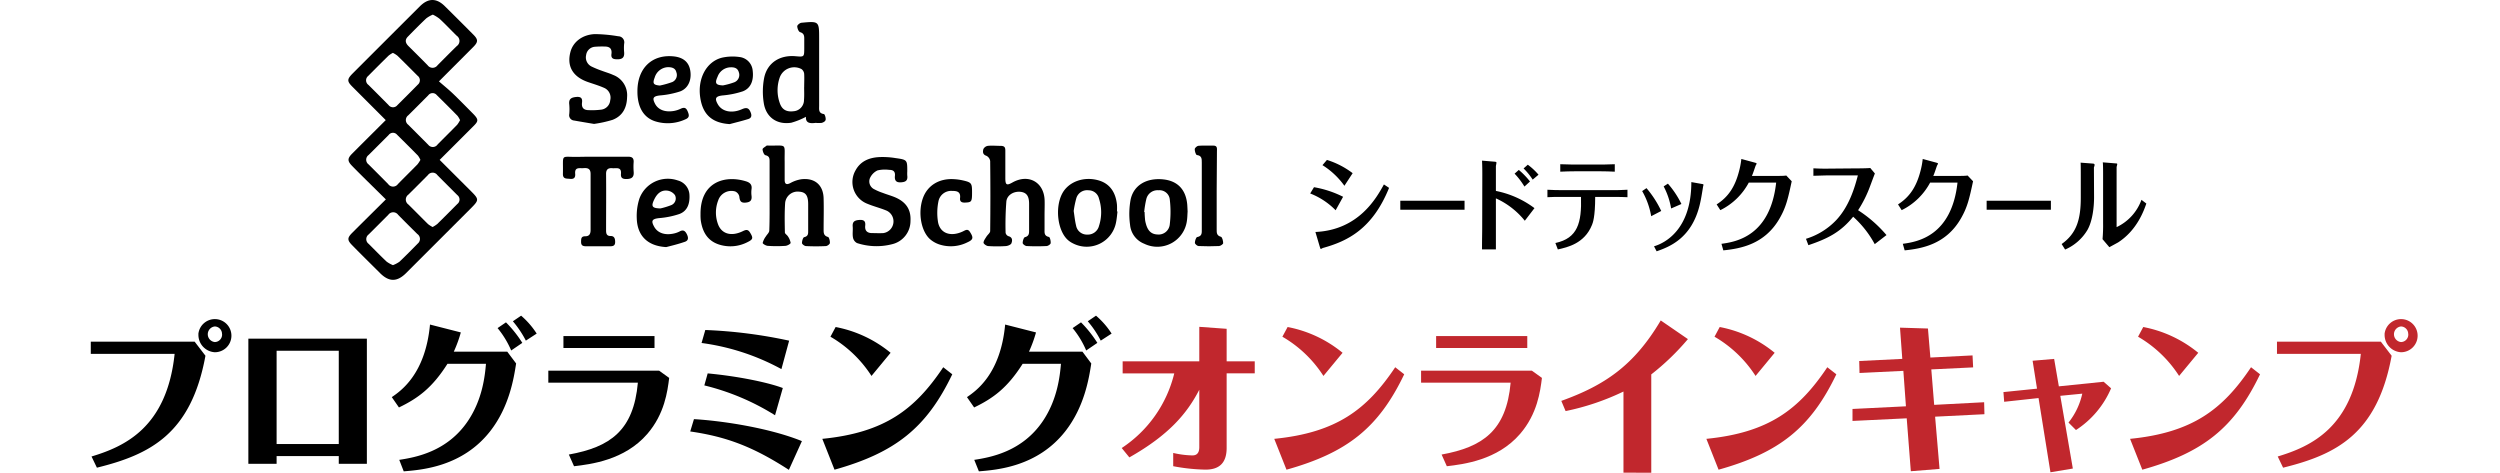 <svg xmlns="http://www.w3.org/2000/svg" viewBox="0 0 670 126.67"><defs><style>.cls-1{fill:#c1272d;}.cls-2{fill:none;}</style></defs><g id="レイヤー_2" data-name="レイヤー 2"><g id="contents"><path d="M52.16,91.56l2.9,3.78c-3.84,21-14.89,26.49-29.09,30l-1.44-3c8.72-2.64,20.18-7.65,22.27-27.5H24.33V91.56Zm1-2a4.44,4.44,0,1,1,4.42,4.84A4.66,4.66,0,0,1,53.18,89.53Zm6.34,0a2,2,0,0,0-1.92-2.07,2.1,2.1,0,0,0,0,4.18A2,2,0,0,0,59.52,89.53Z"/><path d="M98.32,124.3H90.79v-2.07H74.13v2.07H66.56V90.76H98.32ZM90.79,119V94H74.13v25Z"/><path d="M107,123.24c4.3-.66,12.85-2.16,18.41-10.43,3.93-5.85,4.55-12.14,4.83-15.31H119.92c-4.09,6.46-7.9,9.24-13,11.7L105,106.43c2.38-1.63,9-6.12,10.24-19.45l8.26,2.11a34.16,34.16,0,0,1-1.88,5.15h14.32l2.38,3.17c-.62,4-1.84,11.66-7,18.22-7.41,9.41-18.17,10.29-23.12,10.69Zm30-29.31a24.45,24.45,0,0,0-3.65-6l2.25-1.54a31.41,31.41,0,0,1,4.38,5.5Zm3.93-2.64a27.19,27.19,0,0,0-3.48-5.19l2.21-1.5a22,22,0,0,1,4.17,4.8Z"/><path d="M176.64,99.34l2.7,1.94c-.45,3.61-1.23,9.64-5.85,15-6.1,7.08-15.23,8.14-19.65,8.67l-1.39-3.13c11.05-2,17.35-6.38,18.5-19.27h-24V99.34Zm-1.23-9.28v3.21H151V90.06Z"/><path d="M211.42,125.92c-9.66-6.24-16.74-8.88-26.44-10.29l1-3.3c7.61.44,20.29,2.37,28.93,5.89Zm-2-27a61.58,61.58,0,0,0-21.4-7l1-3.48a129,129,0,0,1,22.47,2.86Zm-1.71,12.37a64.29,64.29,0,0,0-18.95-8l.9-3.22c8.55.8,16.41,2.51,20.13,3.92Z"/><path d="M220.38,117.61c16.74-1.67,24.84-7.88,32.41-19.19l2.42,1.89c-6.88,14.35-15.27,21-31.56,25.57Zm13.18-16.86a32.38,32.38,0,0,0-11-10.51l1.39-2.6a32.84,32.84,0,0,1,14.73,6.91Z"/><path d="M261.1,123.24c4.29-.66,12.85-2.16,18.41-10.43,3.93-5.85,4.54-12.14,4.83-15.31H274.07c-4.09,6.46-7.9,9.24-13,11.7l-1.92-2.77c2.37-1.63,9-6.12,10.23-19.45l8.27,2.11a35.32,35.32,0,0,1-1.88,5.15h14.32l2.37,3.17c-.61,4-1.84,11.66-7,18.22-7.4,9.41-18.17,10.29-23.12,10.69Zm30-29.31a24.14,24.14,0,0,0-3.64-6l2.25-1.54a31.41,31.41,0,0,1,4.38,5.5ZM295,91.29a26.28,26.28,0,0,0-3.48-5.19l2.21-1.5a21.66,21.66,0,0,1,4.18,4.8Z"/><path class="cls-1" d="M314.42,121.39a24.76,24.76,0,0,0,5.07.66c.53,0,1.92,0,1.92-2.2v-15.4c-3.27,6.34-8.1,12.1-18.74,18.13l-2.05-2.51a33.36,33.36,0,0,0,14.08-20H300.87V96.84h20.54V87.59l7.33.53v8.72h7.53v3.21h-7.53v20c0,4.05-2,5.81-5.65,5.81a50,50,0,0,1-8.67-.92Z"/><path class="cls-1" d="M341.5,117.61c16.74-1.67,24.85-7.88,32.42-19.19l2.41,1.89c-6.87,14.35-15.26,21-31.55,25.57Zm13.18-16.86a32.29,32.29,0,0,0-11-10.51l1.4-2.6a32.84,32.84,0,0,1,14.73,6.91Z"/><path class="cls-1" d="M410.54,99.34l2.7,1.94c-.45,3.61-1.23,9.64-5.85,15-6.1,7.08-15.22,8.14-19.64,8.67l-1.4-3.13c11-2,17.36-6.38,18.5-19.27h-24V99.34Zm-1.23-9.28v3.21H384.88V90.06Z"/><path class="cls-1" d="M435.09,126.67V104.93a66.18,66.18,0,0,1-15.51,5.24l-1.15-2.73c11.5-4.14,19.44-9.37,26.65-21.56l7.28,5a65.74,65.74,0,0,1-9.82,9.46v26.36Z"/><path class="cls-1" d="M457.31,117.61c16.74-1.67,24.84-7.88,32.41-19.19l2.42,1.89c-6.88,14.35-15.27,21-31.56,25.57Zm13.18-16.86a32.38,32.38,0,0,0-11-10.51l1.39-2.6a32.84,32.84,0,0,1,14.73,6.91Z"/><path class="cls-1" d="M517.34,95.82l11.3-.57.16,3.21L517.59,99l.77,9.5,13.39-.7.08,3.21-13.22.66,1.19,14-7.7.62L511,112.11l-14.53.7,0-3.21,14.32-.71-.69-9.5-11.75.57-.08-3.21,11.54-.57-.61-8.37,7.49.23Z"/><path class="cls-1" d="M552.16,106.08l3.36,19.49-6,1-3.19-19.89-9.21,1-.2-2.6,9-.92-1.18-7.48,5.77-.49,1.26,7.35,12-1.23,2,1.76a25,25,0,0,1-9.41,11.18l-2-2a18.91,18.91,0,0,0,3.69-7.75Z"/><path class="cls-1" d="M570.86,117.61c16.74-1.67,24.84-7.88,32.42-19.19l2.41,1.89c-6.88,14.35-15.26,21-31.55,25.57ZM584,100.75a32.29,32.29,0,0,0-11-10.51l1.39-2.6a32.83,32.83,0,0,1,14.74,6.91Z"/><path class="cls-1" d="M638.06,91.56l2.9,3.78c-3.84,21-14.89,26.49-29.09,30l-1.44-3c8.72-2.64,20.18-7.65,22.27-27.5H610.23V91.56Zm1-2a4.44,4.44,0,1,1,4.42,4.84A4.65,4.65,0,0,1,639.08,89.53Zm6.34,0a2,2,0,0,0-1.92-2.07,2.1,2.1,0,0,0,0,4.18A2,2,0,0,0,645.42,89.53Z"/><path d="M352.15,50.17a27.76,27.76,0,0,1,7.8,2.57l-2,3.61a19.44,19.44,0,0,0-6.82-4.5Zm.38,12c11.62-.53,16.37-9.14,18.36-12.74l1.38.92c-4.45,11-11.11,14.27-17.68,16.09-.07,0-.5.28-.6.28s-.15-.17-.28-.56Zm3.09-19.31a22.42,22.42,0,0,1,6.89,3.55l-2.21,3.38a20.75,20.75,0,0,0-5.88-5.53Z"/><path d="M375.28,53.8l4.85,0h7.46c1.54,0,3.32,0,4.91,0v2.41c-1.18,0-3.6,0-4.85,0h-7.46c-3.4,0-3.83,0-4.91,0Z"/><path d="M397.26,46.54c0-.42,0-2.15-.08-3.49l3.32.28c.2,0,.55.05.55.25s-.15.84-.15,1v6.59a25.48,25.48,0,0,1,10.34,4.61l-2.59,3.38a21,21,0,0,0-7.75-6V61c0,1.15,0,4.45,0,5.84h-3.72c0-3,.05-4.24.05-5.95Zm9.78-1a20.73,20.73,0,0,1,3,3.1L408.55,50a19.9,19.9,0,0,0-2.64-3.46Zm3.72,2.6a17.06,17.06,0,0,0-2.44-3l1.13-1a16.92,16.92,0,0,1,2.87,2.68Z"/><path d="M416.84,65.12c6-1.26,7.07-5.45,6.87-12.35h-5c-1.56,0-2.84,0-4,.08v-2c1.33.08,2.66.11,4,.11h13.45c.71,0,2.62,0,4-.11v2c-.91-.05-2.32-.08-4-.08h-4.65c0,5.42-.65,7-.85,7.49-2,5-6.54,6-9.16,6.59Zm5.59-19.22c-1.36,0-3.27.05-4.28.11v-2c2.34.09,4.05.09,4.28.09h6.13c.45,0,2.16,0,4.2-.09v2c-1.05-.06-2.79-.11-4.1-.11Z"/><path d="M441.26,50.42a27.34,27.34,0,0,1,3.95,6.12l-2.69,1.4a20.47,20.47,0,0,0-2.42-6.73Zm15-1.09c.1,0,.27.06.27.2s-.12.47-.12.59c-.33,2-.48,3.07-.88,4.77-2.17,9-8.13,11.26-11.55,12.46l-.7-1.34c3-.89,10-4.52,10-17.21ZM447,49.22a24.15,24.15,0,0,1,3.62,5.45l-2.76,1.2a19.51,19.51,0,0,0-2-5.92Z"/><path d="M460.06,54.78c3.15-2,4.93-4.75,6-8.88a21.17,21.17,0,0,0,.62-3.3l3.68,1c.3.09.42.17.42.26a3,3,0,0,1-.27.53c-.28.78-.66,2-1,2.76h5.21c2.52,0,3.37,0,4-.11l1.46,1.54c-1,4.66-1.51,6.93-3.24,9.94-4,7-10.54,8.11-15.09,8.58l-.5-1.76c4-.53,13.07-2.12,14.66-16.4h-7.34a17.28,17.28,0,0,1-7.62,7.38Z"/><path d="M502.43,65.43a27.31,27.31,0,0,0-5.78-7.35c-3.27,4-6.51,5.78-12,7.63L484,64a18.7,18.7,0,0,0,8.1-5c3.47-3.69,4.95-8.69,5.81-12l-7.55,0c-.93,0-3.42.09-4.37.11l0-2c1.64.08,2.62.11,4.38.08l6.86-.06c.35,0,3.07,0,4-.11l1.24,1.48c-.13.28-1.08,2.85-1.28,3.38a32.1,32.1,0,0,1-3.22,6.46A34.45,34.45,0,0,1,505.58,63Z"/><path d="M508.67,54.78c3.14-2,4.92-4.75,6-8.88a21.17,21.17,0,0,0,.62-3.3l3.68,1c.3.09.42.17.42.26a3,3,0,0,1-.27.53c-.28.78-.66,2-1,2.76h5.2c2.52,0,3.37,0,4-.11l1.46,1.54c-1,4.66-1.51,6.93-3.24,9.94-4,7-10.54,8.11-15.09,8.58l-.5-1.76c4-.53,13.07-2.12,14.66-16.4h-7.34a17.28,17.28,0,0,1-7.62,7.38Z"/><path d="M532.42,53.8l4.85,0h7.46c1.54,0,3.32,0,4.91,0v2.41c-1.18,0-3.6,0-4.85,0h-7.46c-3.4,0-3.83,0-4.91,0Z"/><path d="M561.21,52.83c0,2.82-.45,6.45-1.76,8.77a12.94,12.94,0,0,1-6,5.28l-.93-1.48c4.08-2.88,5.13-6.73,5.13-12.46v-6c0-.39,0-3.07-.05-3.35l3.32.25c.15,0,.43.09.43.34s-.15.58-.18.72Zm2.42-6.32c0-.44,0-2.37-.08-3l3.45.28c.12,0,.42,0,.42.19s-.17.7-.17.84V60.87a12.94,12.94,0,0,0,6.66-7.32l1.31,1c-.65,1.87-2.49,7.15-7.57,10.42-.33.19-2,1.09-2.34,1.28l-1.83-2.15a42.27,42.27,0,0,0,.15-4.41Z"/><path d="M103.38,32.19l-8.94-8.95c-1.45-1.45-1.45-2,0-3.48q9-9,18.08-18.06c2.27-2.27,4.48-2.26,6.74,0q3.8,3.75,7.56,7.54c1.37,1.37,1.36,2,0,3.37-2.92,2.94-5.86,5.87-9.18,9.2,1.26,1.1,2.55,2.14,3.74,3.27,1.79,1.72,3.52,3.5,5.27,5.26s1.63,2.11,0,3.7c-2.89,2.9-5.79,5.79-8.82,8.81l8.37,8.35c2.21,2.22,2.21,2.4,0,4.63L108.84,73.18c-2.42,2.41-4.57,2.43-7,0s-5-4.94-7.43-7.43c-1.38-1.39-1.38-2,0-3.37,2.93-2.93,5.89-5.85,9-8.94L98,48.11c-1.22-1.21-2.45-2.42-3.65-3.66s-1.31-1.94,0-3.25C97.31,38.23,100.29,35.27,103.38,32.19ZM116,3.92a8.22,8.22,0,0,0-1.76,1c-1.68,1.59-3.31,3.24-4.93,4.9-.86.87-.66,1.72.16,2.53,1.72,1.7,3.44,3.41,5.14,5.14a1.63,1.63,0,0,0,2.65,0c1.71-1.72,3.41-3.44,5.15-5.14a1.67,1.67,0,0,0,0-2.76c-1.55-1.51-3-3.07-4.6-4.55A9.77,9.77,0,0,0,116,3.92ZM105.31,71.06a7.87,7.87,0,0,0,1.74-.91c1.68-1.59,3.31-3.25,4.93-4.9a1.59,1.59,0,0,0-.13-2.53c-1.73-1.71-3.45-3.42-5.15-5.15a1.62,1.62,0,0,0-2.64,0q-2.62,2.64-5.26,5.26a1.56,1.56,0,0,0,0,2.52c1.61,1.6,3.18,3.23,4.83,4.78A8.09,8.09,0,0,0,105.31,71.06Zm18-38.83a6.24,6.24,0,0,0-.68-1.17c-1.84-1.88-3.71-3.74-5.59-5.59a1.44,1.44,0,0,0-2.27.08c-1.78,1.79-3.56,3.58-5.36,5.36a1.56,1.56,0,0,0,0,2.52l5.36,5.37a1.55,1.55,0,0,0,2.51-.09c1.74-1.76,3.51-3.5,5.24-5.27A7.71,7.71,0,0,0,123.28,32.23ZM112.67,42.85a5.45,5.45,0,0,0-.67-1.16c-1.84-1.88-3.72-3.73-5.59-5.59a1.43,1.43,0,0,0-2.26.09l-5.37,5.36a1.55,1.55,0,0,0,0,2.51c1.75,1.75,3.51,3.5,5.24,5.26a1.6,1.6,0,0,0,2.63,0c1.73-1.77,3.5-3.5,5.23-5.27A7.93,7.93,0,0,0,112.67,42.85Zm-7.38-28.68a6.83,6.83,0,0,0-1.14.73c-1.85,1.81-3.67,3.63-5.49,5.47a1.5,1.5,0,0,0,.09,2.39c1.8,1.79,3.58,3.57,5.36,5.37a1.5,1.5,0,0,0,2.39.05c1.83-1.82,3.66-3.64,5.47-5.49a1.52,1.52,0,0,0-.07-2.4c-1.79-1.79-3.57-3.59-5.38-5.35A6.63,6.63,0,0,0,105.29,14.17Zm10.65,46.67a7.72,7.72,0,0,0,1.25-.81c1.81-1.77,3.59-3.56,5.37-5.36a1.5,1.5,0,0,0,0-2.39c-1.79-1.79-3.58-3.57-5.36-5.37a1.55,1.55,0,0,0-2.51,0q-2.61,2.64-5.25,5.25a1.62,1.62,0,0,0,0,2.64c1.77,1.74,3.5,3.51,5.26,5.25A7.3,7.3,0,0,0,115.94,60.84Z"/><path d="M206.25,52.45c0-3.07,0-6.15,0-9.22,0-.82-.08-1.4-1.11-1.63-.38-.09-.75-1-.77-1.59,0-.31.71-.65,1.11-1,.07,0,.21,0,.32,0,5.36.11,4.39-.85,4.49,4.33,0,1.62,0,3.24,0,4.85,0,1.11.45,1.44,1.54.86a9,9,0,0,1,2.85-1c3.64-.47,6,1.52,6.05,5.2.08,2.74,0,5.5,0,8.25,0,.89,0,1.68,1.16,2,.31.07.56,1.07.52,1.61,0,.32-.68.82-1.07.84a52.64,52.64,0,0,1-5.33,0c-.4,0-1.07-.52-1.08-.81,0-.54.27-1.5.59-1.58,1.15-.26,1.07-1,1.07-1.84,0-2.32,0-4.64,0-7s-.68-3.22-2.39-3.35a3.37,3.37,0,0,0-3.78,3c-.18,2.63-.12,5.28-.07,7.92,0,.35.55.66.77,1a4.35,4.35,0,0,1,.77,1.8c0,.27-.89.77-1.4.8a33.23,33.23,0,0,1-4.68,0c-.52,0-1.44-.57-1.41-.79a5.09,5.09,0,0,1,.86-1.75c.31-.53.9-1,.91-1.57C206.29,58.7,206.25,55.58,206.25,52.45Z"/><path d="M279.94,57.68v3.71c0,.91-.16,1.83,1.17,2.11.28.06.52,1.09.47,1.64,0,.31-.69.78-1.09.8a52.64,52.64,0,0,1-5.33,0c-.39,0-1.07-.52-1.08-.81,0-.54.27-1.49.61-1.57,1.1-.28,1.11-1,1.11-1.82,0-2.37,0-4.74,0-7.11,0-2.08-.69-3-2.21-3.21-1.83-.24-3.71.8-3.89,2.6a80.52,80.52,0,0,0-.2,8.37,1.25,1.25,0,0,0,.74.9c1.17.3,1.09,1.21.82,1.91-.15.39-.95.71-1.49.75a36.55,36.55,0,0,1-4.68,0c-.48,0-1.28-.57-1.3-.9,0-.53.46-1.11.78-1.63s1-1,1-1.51q.11-9.36,0-18.74a1.88,1.88,0,0,0-1-1.41c-1.06-.34-1-1.12-.83-1.79a1.64,1.64,0,0,1,1.19-.88c1.12-.12,2.26,0,3.39,0s1.32.42,1.31,1.36c0,2.42,0,4.85,0,7.27,0,1.86.35,2.06,1.9,1.19,4.29-2.42,8.48-.11,8.63,4.79C280,55,279.94,56.33,279.94,57.68Z"/><path d="M216,31.3a19.25,19.25,0,0,1-3.94,1.59c-3.83.6-6.78-1.45-7.37-5.29a19.33,19.33,0,0,1,.1-6.7c.82-4.06,4.18-6.21,8.43-5.83,2.31.2,2.31.2,2.32-2.16V10.32c0-.8-.13-1.4-1.1-1.7-.41-.12-.76-1-.78-1.59,0-.31.69-.89,1.12-.93,4.74-.45,4.75-.43,4.75,4.31,0,6,0,12,0,17.94,0,.95-.21,2,1.25,2.21.26,0,.56,1,.5,1.49s-.63.75-1.05.88a7.82,7.82,0,0,1-1.61,0C217.15,33.12,215.86,33.05,216,31.3Zm-.48-7.94h0c0-1.19.07-2.38,0-3.56a1.82,1.82,0,0,0-.71-1.28A4.14,4.14,0,0,0,209,20.68a10.3,10.3,0,0,0,0,7c.6,1.73,1.82,2.37,3.69,2.13a3,3,0,0,0,2.78-3C215.57,25.63,215.51,24.49,215.51,23.36Z"/><path d="M159.2,33.21c-2-.33-3.66-.61-5.35-.91a1.43,1.43,0,0,1-1.29-1.72,14,14,0,0,0,0-2.59c-.17-1.43.48-1.86,1.82-2s1.75.36,1.6,1.53c-.17,1.42.52,2,1.83,2a19.88,19.88,0,0,0,3.37-.14,2.76,2.76,0,0,0,2.36-2.52A2.84,2.84,0,0,0,162,23.59c-1.46-.66-3-1.1-4.54-1.64-4-1.43-5.57-4.24-4.59-8,.69-2.69,3.18-4.68,6.58-4.81a40,40,0,0,1,6.24.58,1.63,1.63,0,0,1,1.58,2,12.19,12.19,0,0,0,0,2.26c.12,1.39-.45,1.93-1.85,1.91-1.08,0-1.71-.24-1.55-1.42.19-1.42-.47-2-1.82-2a24.44,24.44,0,0,0-2.57.06,2.56,2.56,0,0,0-2.4,2.25,2.72,2.72,0,0,0,1.54,3.09,25.27,25.27,0,0,0,2.69,1.1c1,.38,2.05.67,3,1.11A5.79,5.79,0,0,1,168.06,26c-.06,2.85-1.19,5.08-3.9,6.12A31.75,31.75,0,0,1,159.2,33.21Z"/><path d="M243.15,45.94a8.51,8.51,0,0,0,0,1.13c.17,1.36-.47,1.73-1.76,1.8s-1.67-.59-1.55-1.74-.44-1.61-1.5-1.6a8.75,8.75,0,0,0-3.17.14,4.18,4.18,0,0,0-2.05,2.13,2.33,2.33,0,0,0,1.16,2.91,15,15,0,0,0,2.35,1c1.05.41,2.15.71,3.19,1.14,3,1.26,4.36,3.31,4.19,6.36a6.39,6.39,0,0,1-4.94,6.24,16.77,16.77,0,0,1-9.39-.31,2.1,2.1,0,0,1-1.08-1.46c-.18-.93,0-1.93-.07-2.89-.12-1.25.36-1.71,1.6-1.83s1.9.17,1.75,1.51.51,2,1.85,2c1,0,2,.06,3,0a3.17,3.17,0,0,0,.92-6c-1.67-.71-3.47-1.14-5.15-1.84a6.25,6.25,0,0,1-3.2-9c1.32-2.42,3.59-3.35,6.17-3.52a21.12,21.12,0,0,1,4.49.25C243.16,42.81,243.15,42.86,243.15,45.94Z"/><path d="M160.44,42c2.64,0,5.28,0,7.92,0,1,0,1.5.34,1.46,1.39a17.23,17.23,0,0,0,0,2.59c.15,1.51-.53,2-2,2-1.07,0-1.49-.37-1.4-1.41.16-1.94-1.28-1.4-2.31-1.49s-1.69.25-1.68,1.52c.05,5.06,0,10.12,0,15.19,0,.89.21,1.47,1.23,1.46s1.21.77,1.2,1.65S164.37,66,163.55,66c-2.16,0-4.31,0-6.47,0-.81,0-1.35-.17-1.35-1.15s.06-1.53,1.14-1.53,1.41-.67,1.41-1.69c0-5,0-10,0-15,0-1.36-.68-1.66-1.83-1.57s-2.47-.38-2.3,1.52c.09,1.07-.37,1.47-1.42,1.35-.89-.1-1.9.11-1.87-1.35.14-5.61-.84-4.42,4.24-4.54C156.89,42,158.67,42,160.44,42Z"/><path d="M299.49,56.68c-.12,1-.19,1.93-.38,2.87a8,8,0,0,1-11.6,5.65,5.71,5.71,0,0,1-1.09-.69c-2.91-2.28-3.8-8.67-1.77-12.59,1.68-3.23,5.85-4.74,9.83-3.56,2.86.84,4.54,3.09,4.87,6.54a17.4,17.4,0,0,1,0,1.77Zm-11.74-.13c.21,1.36.33,2.65.64,3.9a2.93,2.93,0,0,0,3,2.42,3.08,3.08,0,0,0,3.14-2.32,11.78,11.78,0,0,0,0-7.31A2.86,2.86,0,0,0,291.73,51a3,3,0,0,0-3.27,2.11A25.51,25.51,0,0,0,287.75,56.55Z"/><path d="M318.28,56.69c-.06.81-.06,1.62-.18,2.42a8,8,0,0,1-11.45,6.21,6,6,0,0,1-3.79-5.06,21.18,21.18,0,0,1,.16-6.84c.86-3.87,4.36-5.81,8.76-5.34,3.86.41,6.08,2.78,6.41,6.84C318.23,55.51,318.25,56.1,318.28,56.69Zm-11.64.14.12,0c0,.7.06,1.4.12,2.1a7,7,0,0,0,.24,1.1c.51,1.87,1.48,2.75,3.07,2.81a3,3,0,0,0,3.31-2.7,28.33,28.33,0,0,0,0-6.7,2.76,2.76,0,0,0-3-2.45,3.09,3.09,0,0,0-3.28,2.33A26.89,26.89,0,0,0,306.64,56.83Z"/><path d="M195.56,33.26c-4.68-.29-7.23-2.52-7.9-7.14-.74-5,1.59-9.53,5.74-10.64a13,13,0,0,1,4.78-.2,4,4,0,0,1,3.54,3.65c.32,2.62-.49,4.71-2.63,5.54a23.38,23.38,0,0,1-5.48,1.11c-1.79.22-2.15.75-1.25,2.34,1.09,1.95,3.68,2.58,6.48,1.35,1.37-.61,1.93-.26,2.39,1,.31.87.05,1.41-.73,1.64C198.87,32.42,197.21,32.82,195.56,33.26Zm-1.8-10.37a19.18,19.18,0,0,0,3.06-.85A2.11,2.11,0,0,0,198,19.35c-.32-1.14-1.24-1.36-2.29-1.31a3.79,3.79,0,0,0-3.4,2.53C191.51,22.32,191.83,22.81,193.76,22.89Z"/><path d="M178.54,66.22c-4.89-.27-7.77-2.95-7.89-7.77a15.05,15.05,0,0,1,.71-5.22,8.11,8.11,0,0,1,10.29-4.87,4.2,4.2,0,0,1,3.13,4c.1,2.2-.55,4.21-2.73,5a22.69,22.69,0,0,1-5.47,1.1c-1.83.22-2.16.7-1.24,2.34s2.86,2.32,5.26,1.78a6.26,6.26,0,0,0,1.52-.54c1-.57,1.54-.16,2,.82s.35,1.7-.75,2C181.75,65.42,180.14,65.81,178.54,66.22ZM177,55.86a20.38,20.38,0,0,0,2.88-.88,1.93,1.93,0,0,0,1-2.7,3,3,0,0,0-2.12-1.2c-1.62-.16-2.67.87-3.37,2.27C174.41,55.31,174.74,55.81,177,55.86Z"/><path d="M170.83,24.45c0-6.26,4-10,9.89-9.32,2.45.31,3.87,1.54,4.26,3.71.44,2.5-.48,4.81-2.68,5.65a23.36,23.36,0,0,1-5.48,1.09c-1.74.21-2.08.68-1.26,2.24s2.62,2.33,5.06,1.91a7.14,7.14,0,0,0,1.83-.6c1-.46,1.46-.21,1.86.75s.52,1.62-.6,2.09a11.27,11.27,0,0,1-8.19.52C172.41,31.45,170.81,28.63,170.83,24.45Zm6-1.52a23.52,23.52,0,0,0,3.36-.95,2.06,2.06,0,0,0,1.08-2.6C181,18.23,180.06,18,179,18a3.87,3.87,0,0,0-3.55,2.8C174.84,22.38,175.12,22.77,176.83,22.93Z"/><path d="M260.51,51.55c0,2.52-.12,2.66-1.83,2.74-.94.05-1.5-.24-1.38-1.24.19-1.65-.84-1.9-2.09-1.88a3.46,3.46,0,0,0-3.7,2.76,15.35,15.35,0,0,0-.1,5.69c.62,3,3.44,3.88,6.58,2.43.74-.34,1.37-.88,2,.18.93,1.46.86,2-.72,2.71a9.91,9.91,0,0,1-7.38.62,7.37,7.37,0,0,1-2.4-1.26c-2.66-2.08-3.6-7.43-2.08-11.39,1.25-3.24,4.28-5.09,8.11-4.9a14,14,0,0,1,2.4.31C260.38,48.87,260.51,49.07,260.51,51.55Z"/><path d="M187.74,57.44c-.09-8.77,6.61-10.58,12.2-8.84,1.06.33,1.65.9,1.47,2.1a7,7,0,0,0,0,1.77c.17,1.36-.48,1.77-1.74,1.84s-1.42-.65-1.54-1.69A1.92,1.92,0,0,0,197,51.3a3.73,3.73,0,0,0-4.53,2.43,9,9,0,0,0,0,6.47c1,2.53,3.55,3.22,6.55,1.78.83-.4,1.41-.62,2,.36.88,1.45.83,1.81-.73,2.57a9.94,9.94,0,0,1-7.54.64c-3.16-1-4.51-3.44-4.95-6.53A13.54,13.54,0,0,1,187.74,57.44Z"/><path d="M326.07,51.12V61.46c0,.87-.05,1.67,1.14,2,.35.1.6,1.11.6,1.7,0,.27-.7.76-1.1.78-1.82.08-3.66.09-5.48,0-.38,0-1-.56-1-.86,0-.54.31-1.5.62-1.55,1.33-.24,1.23-1.12,1.23-2.06q0-9,0-17.92c0-1,0-1.82-1.3-2-.28,0-.6-1-.59-1.57,0-.32.6-.88,1-.91,1.28-.11,2.58,0,3.87-.05s1.08.82,1.08,1.58Q326.08,45.87,326.07,51.12Z"/><rect class="cls-2" y="4" width="670" height="120"/></g></g></svg>